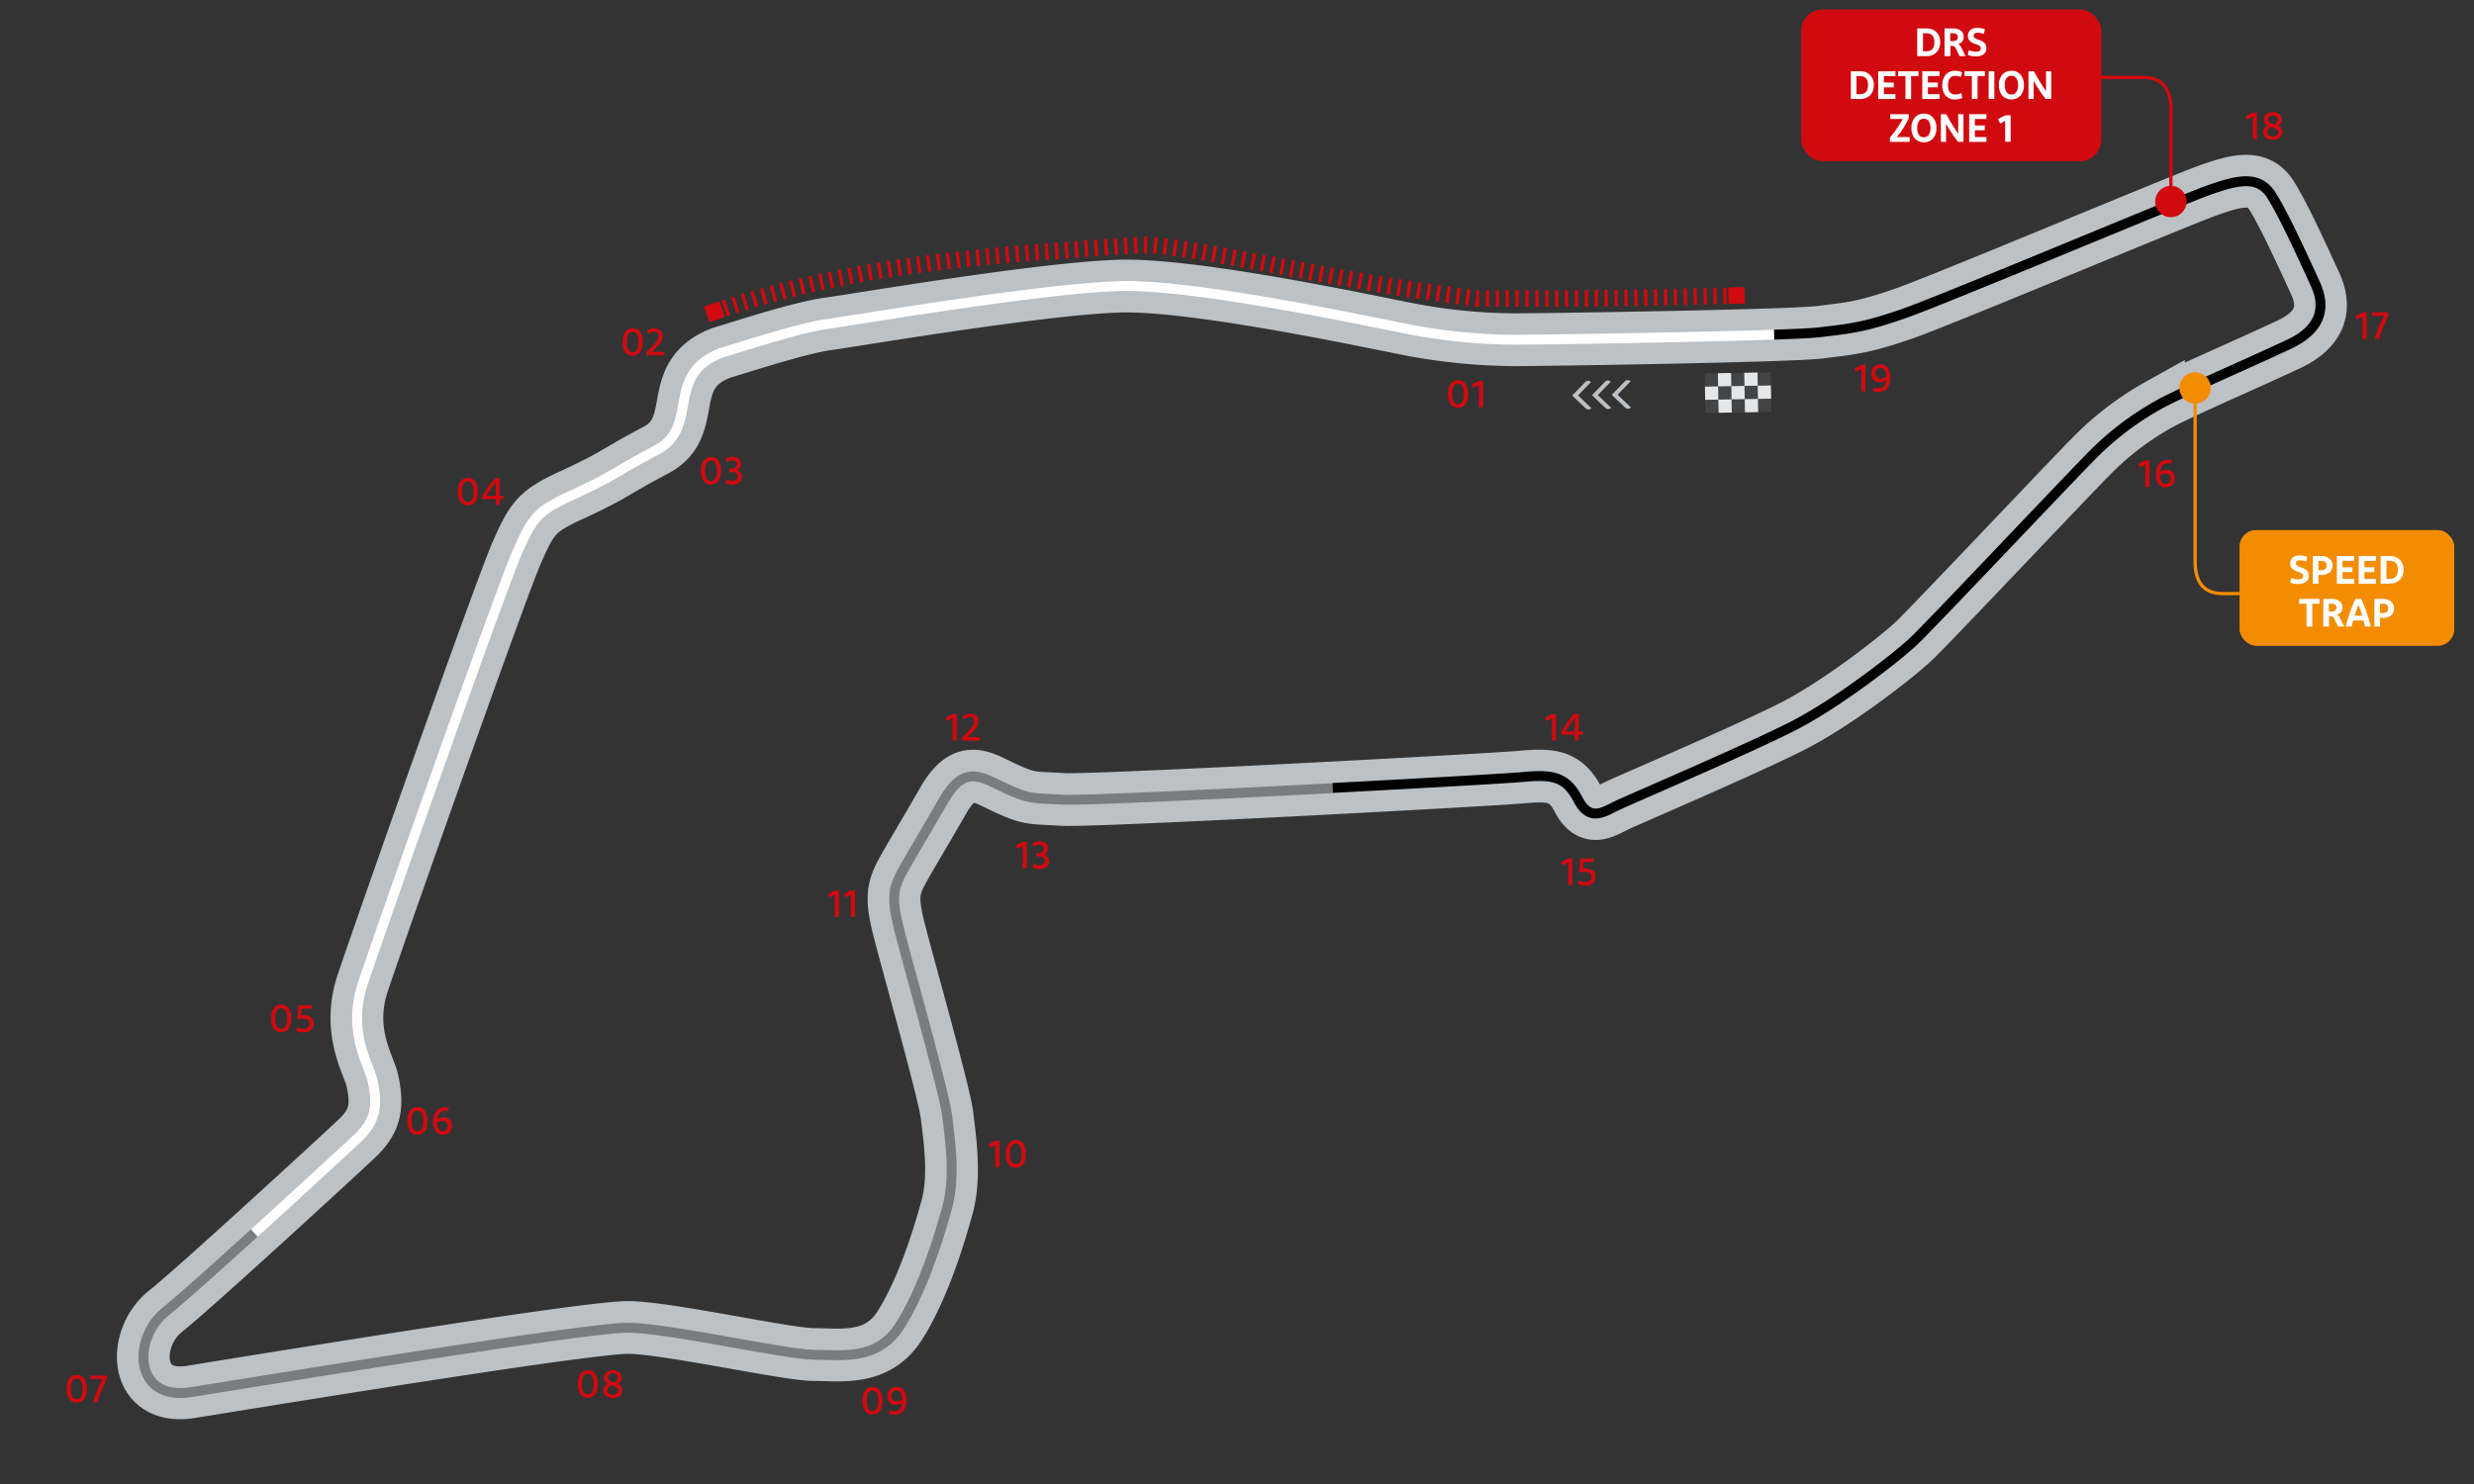 <svg xmlns="http://www.w3.org/2000/svg" xmlns:xlink="http://www.w3.org/1999/xlink" viewBox="0 0 750 450"><rect x="0" y="0" width="750" height="450" fill="#333333" stroke="none"/><defs><style>.st4{fill:#ffffff;}.cls-1,.cls-10,.cls-11,.cls-12,.cls-13,.cls-15,.cls-16,.cls-9{fill:none;}.cls-2{fill:#d10a10;}.cls-14,.cls-3{fill:#d10a10;}.cls-13,.cls-16,.cls-3{stroke:#d10a10;}.cls-10,.cls-11,.cls-12,.cls-13,.cls-15,.cls-16,.cls-3,.cls-9{stroke-miterlimit:10;}.cls-4{fill:#f48c00;}.cls-5{fill:#fff;}.cls-6{fill:#bcc1c5;}.cls-7{fill:#424445;}.cls-8{fill:#e4e6e7;}.cls-9{stroke:#bcc1c5;stroke-width:16px;}.cls-10{stroke:#7a7d80;}.cls-10,.cls-11,.cls-12{stroke-width:3px;}.cls-11{stroke:#000;}.cls-12{stroke:#fff;}.cls-13{stroke-width:5px;stroke-dasharray:1 2;}.cls-15{stroke:#f48c00;}</style><symbol id="_01" data-name="01" viewBox="0 0 20 20"><circle class="cls-1" cx="10" cy="10" r="10"/><path class="cls-2" d="M7.58,14.58a2.54,2.54,0,0,1-2.31-1.15,5.52,5.52,0,0,1-.74-3A7.39,7.39,0,0,1,4.7,8.8a4.55,4.55,0,0,1,.52-1.32,2.52,2.52,0,0,1,1-.91,2.88,2.88,0,0,1,1.41-.33A2.56,2.56,0,0,1,9.89,7.39a5.66,5.66,0,0,1,.73,3,8.11,8.11,0,0,1-.16,1.63A4.47,4.47,0,0,1,10,13.36a2.57,2.57,0,0,1-.95.9A3,3,0,0,1,7.58,14.58Zm0-1.07c1.17,0,1.75-1,1.75-3.09S8.75,7.31,7.58,7.31s-1.77,1-1.77,3.11S6.4,13.51,7.58,13.51Z"/><path class="cls-2" d="M12.29,8.52l-.52-.95a12.73,12.73,0,0,1,2.28-1.18h1.1v8.05H13.92V7.66A16.52,16.52,0,0,0,12.29,8.52Z"/></symbol><symbol id="_02" data-name="02" viewBox="0 0 20 20"><circle class="cls-1" cx="10" cy="10" r="10"/><path class="cls-2" d="M6.87,14.58a2.56,2.56,0,0,1-2.31-1.15,5.52,5.52,0,0,1-.73-3A7.41,7.41,0,0,1,4,8.8a4.85,4.85,0,0,1,.52-1.32,2.52,2.52,0,0,1,1-.91,2.88,2.88,0,0,1,1.41-.33A2.56,2.56,0,0,1,9.18,7.39a5.57,5.57,0,0,1,.73,3,7.45,7.45,0,0,1-.16,1.63,4.47,4.47,0,0,1-.51,1.31,2.49,2.49,0,0,1-1,.9A3,3,0,0,1,6.87,14.58Zm0-1.07c1.17,0,1.76-1,1.76-3.09S8,7.31,6.87,7.31s-1.77,1-1.77,3.11S5.69,13.51,6.87,13.51Z"/><path class="cls-2" d="M11.09,14.44v-1L12.49,12a16.26,16.26,0,0,0,1.72-1.89,2.6,2.6,0,0,0,.51-1.53,1.25,1.25,0,0,0-.36-1,1.41,1.41,0,0,0-1-.34A2.73,2.73,0,0,0,11.65,8l-.54-.88a3.69,3.69,0,0,1,2.36-.83,2.6,2.6,0,0,1,1.85.62A2.2,2.2,0,0,1,16,8.52a3.56,3.56,0,0,1-.71,2.09,14.41,14.41,0,0,1-2,2.18l-.64.59h3.75v1.06Z"/></symbol><symbol id="_03" data-name="03" viewBox="0 0 20 20"><circle class="cls-1" cx="10" cy="10" r="10"/><path class="cls-2" d="M6.87,14.58a2.56,2.56,0,0,1-2.31-1.15,5.52,5.52,0,0,1-.73-3A7.41,7.41,0,0,1,4,8.8a4.85,4.85,0,0,1,.52-1.32,2.52,2.52,0,0,1,1-.91,2.88,2.88,0,0,1,1.41-.33A2.56,2.56,0,0,1,9.18,7.39a5.57,5.57,0,0,1,.73,3,7.45,7.45,0,0,1-.16,1.63,4.47,4.47,0,0,1-.51,1.31,2.49,2.49,0,0,1-1,.9A3,3,0,0,1,6.87,14.58Zm0-1.07c1.17,0,1.76-1,1.76-3.09S8,7.31,6.87,7.31s-1.77,1-1.77,3.11S5.69,13.51,6.87,13.51Z"/><path class="cls-2" d="M11.15,14.09l.34-1a3.69,3.69,0,0,0,1.76.4,1.92,1.92,0,0,0,1.23-.36,1.33,1.33,0,0,0,.43-1.08c0-.83-.6-1.24-1.8-1.24h-.7V9.78H13a1.84,1.84,0,0,0,1.23-.35,1.17,1.17,0,0,0,.42-1,1,1,0,0,0-.4-.87,1.72,1.72,0,0,0-1-.29,2.47,2.47,0,0,0-1.5.49l-.53-.86a3.6,3.6,0,0,1,2.21-.7,2.77,2.77,0,0,1,1.82.55,1.81,1.81,0,0,1,.67,1.5,1.93,1.93,0,0,1-1.2,1.92,2,2,0,0,1,1.5,2A2.14,2.14,0,0,1,15.41,14a3.17,3.17,0,0,1-2.07.62A4.54,4.54,0,0,1,11.15,14.09Z"/></symbol><symbol id="_04" data-name="04" viewBox="0 0 20 20"><circle class="cls-1" cx="10" cy="10" r="10"/><path class="cls-2" d="M6.27,14.58A2.56,2.56,0,0,1,4,13.43a5.52,5.52,0,0,1-.73-3A7.41,7.41,0,0,1,3.39,8.8a4.85,4.85,0,0,1,.52-1.32,2.52,2.52,0,0,1,1-.91,2.88,2.88,0,0,1,1.41-.33A2.56,2.56,0,0,1,8.58,7.39a5.57,5.57,0,0,1,.73,3,7.45,7.45,0,0,1-.16,1.63,4.47,4.47,0,0,1-.51,1.31,2.49,2.49,0,0,1-1,.9A3,3,0,0,1,6.27,14.58Zm0-1.07c1.17,0,1.76-1,1.76-3.09S7.44,7.31,6.27,7.31s-1.77,1-1.77,3.11S5.09,13.51,6.27,13.51Z"/><path class="cls-2" d="M15.89,11.65h1.18v1H15.89v1.77H14.71V12.67H10.63v-.92a24.79,24.79,0,0,1,4-5.45h1.3Zm-1.1-4.14a34.34,34.34,0,0,0-2.91,4.14h2.83V9.54C14.71,8.89,14.74,8.22,14.79,7.51Z"/></symbol><symbol id="_05" data-name="05" viewBox="0 0 20 20"><circle class="cls-1" cx="10" cy="10" r="10"/><path class="cls-2" d="M6.7,14.58a2.54,2.54,0,0,1-2.31-1.15,5.52,5.52,0,0,1-.74-3A7.39,7.39,0,0,1,3.82,8.8a4.28,4.28,0,0,1,.52-1.32,2.49,2.49,0,0,1,.94-.91A2.92,2.92,0,0,1,6.7,6.24,2.53,2.53,0,0,1,9,7.39a5.57,5.57,0,0,1,.74,3,7.42,7.42,0,0,1-.17,1.63,4,4,0,0,1-.51,1.31,2.47,2.47,0,0,1-.94.9A3,3,0,0,1,6.7,14.58Zm0-1.07c1.17,0,1.75-1,1.75-3.09S7.87,7.31,6.7,7.31s-1.78,1-1.78,3.11S5.52,13.51,6.7,13.51Z"/><path class="cls-2" d="M15.89,7.44h-3l-.2,2a8.51,8.51,0,0,1,.92,0,3.16,3.16,0,0,1,2.14.65,2.32,2.32,0,0,1,.75,1.84,2.49,2.49,0,0,1-.82,2,3.25,3.25,0,0,1-2.23.72,4.82,4.82,0,0,1-2.3-.53l.37-1a4.41,4.41,0,0,0,1.92.44,1.91,1.91,0,0,0,1.34-.42,1.49,1.49,0,0,0,.46-1.17c0-1-.68-1.48-2-1.48a10.22,10.22,0,0,0-1.68.19l.39-4.24h4Z"/></symbol><symbol id="_06" data-name="06" viewBox="0 0 20 20"><circle class="cls-1" cx="10" cy="10" r="10"/><path class="cls-2" d="M6.4,14.58a2.54,2.54,0,0,1-2.31-1.15,5.52,5.52,0,0,1-.74-3A7.39,7.39,0,0,1,3.52,8.8,4.28,4.28,0,0,1,4,7.48,2.49,2.49,0,0,1,5,6.57,2.92,2.92,0,0,1,6.4,6.24,2.53,2.53,0,0,1,8.7,7.39a5.57,5.57,0,0,1,.74,3,7.42,7.42,0,0,1-.17,1.63,4,4,0,0,1-.51,1.31,2.47,2.47,0,0,1-.94.9A3,3,0,0,1,6.4,14.58Zm0-1.07c1.17,0,1.75-1,1.75-3.09S7.57,7.31,6.4,7.31s-1.78,1-1.78,3.11S5.22,13.51,6.4,13.51Z"/><path class="cls-2" d="M16,6.42l-.24,1a5.12,5.12,0,0,0-1-.13q-2.05,0-2.34,2.61a3.55,3.55,0,0,1,2-.58,2.29,2.29,0,0,1,2.47,2.44,2.83,2.83,0,0,1-.73,2.05,2.62,2.62,0,0,1-2,.76,2.59,2.59,0,0,1-2.22-1.07,4.35,4.35,0,0,1-.79-2.68,7.34,7.34,0,0,1,.19-1.73,5.36,5.36,0,0,1,.61-1.45,3,3,0,0,1,1.1-1,3.36,3.36,0,0,1,1.61-.38A4.47,4.47,0,0,1,16,6.42Zm-1.88,7.09a1.31,1.31,0,0,0,1.09-.46,1.9,1.9,0,0,0,.36-1.2c0-1-.52-1.46-1.57-1.46a3.59,3.59,0,0,0-1.67.5,3.67,3.67,0,0,0,.46,1.89A1.47,1.47,0,0,0,14.08,13.51Z"/></symbol><symbol id="_07" data-name="07" viewBox="0 0 20 20"><circle class="cls-1" cx="10" cy="10" r="10"/><path class="cls-2" d="M7.11,14.58A2.56,2.56,0,0,1,4.8,13.43a5.52,5.52,0,0,1-.73-3A7.41,7.41,0,0,1,4.23,8.8a4.85,4.85,0,0,1,.52-1.32,2.52,2.52,0,0,1,1-.91,2.88,2.88,0,0,1,1.41-.33A2.56,2.56,0,0,1,9.42,7.39a5.57,5.57,0,0,1,.73,3A7.45,7.45,0,0,1,10,12.05a4.47,4.47,0,0,1-.51,1.31,2.49,2.49,0,0,1-1,.9A3,3,0,0,1,7.11,14.58Zm0-1.07c1.17,0,1.76-1,1.76-3.09S8.28,7.31,7.11,7.31s-1.77,1-1.77,3.11S5.93,13.51,7.11,13.51Z"/><path class="cls-2" d="M13.44,14.44H12.13a35.68,35.68,0,0,1,2.81-7H11.27V6.39h5v.94q-1,2.1-1.65,3.66A29.69,29.69,0,0,0,13.44,14.44Z"/></symbol><symbol id="_08" data-name="08" viewBox="0 0 20 20"><circle class="cls-1" cx="10" cy="10" r="10"/><path class="cls-2" d="M6.3,14.58A2.54,2.54,0,0,1,4,13.43a5.52,5.52,0,0,1-.74-3A7.39,7.39,0,0,1,3.42,8.8a4.54,4.54,0,0,1,.51-1.32,2.59,2.59,0,0,1,.95-.91A2.89,2.89,0,0,1,6.3,6.24,2.54,2.54,0,0,1,8.6,7.39a5.57,5.57,0,0,1,.73,3,7.45,7.45,0,0,1-.16,1.63,4.47,4.47,0,0,1-.51,1.31,2.49,2.49,0,0,1-1,.9A3,3,0,0,1,6.3,14.58Zm0-1.07c1.17,0,1.75-1,1.75-3.09S7.47,7.31,6.3,7.31s-1.78,1-1.78,3.11S5.11,13.51,6.3,13.51Z"/><path class="cls-2" d="M16.75,12.24A2.07,2.07,0,0,1,16,14a3.33,3.33,0,0,1-2.13.63A3.43,3.43,0,0,1,11.77,14,2,2,0,0,1,11,12.34a2.09,2.09,0,0,1,1.36-2A2,2,0,0,1,11.18,8.5a2,2,0,0,1,.75-1.64,2.91,2.91,0,0,1,1.9-.62,2.92,2.92,0,0,1,2,.62,2,2,0,0,1,.71,1.58,2.14,2.14,0,0,1-1.13,1.91A2,2,0,0,1,16.75,12.24ZM13.87,13.6a1.92,1.92,0,0,0,1.18-.34,1.07,1.07,0,0,0,.46-.93,1,1,0,0,0-.45-.89,6.36,6.36,0,0,0-1.55-.59l-.11,0-.13,0a1.64,1.64,0,0,0-1.07,1.47,1.13,1.13,0,0,0,.49,1A1.92,1.92,0,0,0,13.87,13.6ZM14,9.87l.13,0,.15,0,.12,0a1.69,1.69,0,0,0,.9-1.47,1.19,1.19,0,0,0-.4-.92,1.51,1.51,0,0,0-1.06-.35,1.55,1.55,0,0,0-1,.33,1.07,1.07,0,0,0-.4.88C12.42,9.12,12.94,9.59,14,9.87Z"/></symbol><symbol id="_09" data-name="09" viewBox="0 0 20 20"><circle class="cls-1" cx="10" cy="10" r="10"/><path class="cls-2" d="M6.44,14.58a2.54,2.54,0,0,1-2.31-1.15,5.52,5.52,0,0,1-.74-3A7.39,7.39,0,0,1,3.56,8.8a4.55,4.55,0,0,1,.52-1.32,2.52,2.52,0,0,1,1-.91,2.88,2.88,0,0,1,1.41-.33A2.56,2.56,0,0,1,8.75,7.39a5.66,5.66,0,0,1,.73,3,8.11,8.11,0,0,1-.16,1.63,4.47,4.47,0,0,1-.51,1.31,2.57,2.57,0,0,1-1,.9A3,3,0,0,1,6.44,14.58Zm0-1.07c1.17,0,1.75-1,1.75-3.09S7.61,7.31,6.44,7.31s-1.77,1-1.77,3.11S5.26,13.51,6.44,13.51Z"/><path class="cls-2" d="M11.43,14.34l.18-1a4.88,4.88,0,0,0,1.37.2,2.3,2.3,0,0,0,1.74-.6,3,3,0,0,0,.7-1.84,3.43,3.43,0,0,1-1.92.54,2.41,2.41,0,0,1-1.89-.72A2.65,2.65,0,0,1,11,9a2.63,2.63,0,0,1,2.76-2.77A2.53,2.53,0,0,1,16,7.34a5.06,5.06,0,0,1,.73,2.86,5.32,5.32,0,0,1-.85,3.24,3.26,3.26,0,0,1-2.79,1.14A5.48,5.48,0,0,1,11.43,14.34Zm2.31-3.81a3.13,3.13,0,0,0,1.71-.47c0-1.83-.6-2.75-1.72-2.75a1.41,1.41,0,0,0-1.12.47A1.8,1.8,0,0,0,12.2,9a1.61,1.61,0,0,0,.38,1.11A1.48,1.48,0,0,0,13.74,10.53Z"/></symbol><symbol id="_10" data-name="10" viewBox="0 0 20 20"><circle class="cls-1" cx="10" cy="10" r="10"/><path class="cls-2" d="M4.58,8.52l-.51-.95A12.73,12.73,0,0,1,6.35,6.39h1.1v8.05H6.21V7.66C5.63,7.93,5.09,8.22,4.58,8.52Z"/><path class="cls-2" d="M12.43,14.58a2.54,2.54,0,0,1-2.31-1.15,5.52,5.52,0,0,1-.74-3A7.39,7.39,0,0,1,9.55,8.8a4.28,4.28,0,0,1,.52-1.32A2.49,2.49,0,0,1,11,6.57a2.92,2.92,0,0,1,1.42-.33,2.53,2.53,0,0,1,2.3,1.15,5.57,5.57,0,0,1,.74,3,7.42,7.42,0,0,1-.17,1.63,4,4,0,0,1-.51,1.31,2.47,2.47,0,0,1-.94.9A3,3,0,0,1,12.43,14.58Zm0-1.07c1.17,0,1.75-1,1.75-3.09s-.58-3.11-1.75-3.11-1.78,1-1.78,3.11S11.25,13.51,12.43,13.51Z"/></symbol><symbol id="_11" data-name="11" viewBox="0 0 20 20"><circle class="cls-1" cx="10" cy="10" r="10"/><path class="cls-2" d="M6,8.52l-.52-.95A12.73,12.73,0,0,1,7.77,6.39H8.88v8.05H7.64V7.66A17.73,17.73,0,0,0,6,8.52Z"/><path class="cls-2" d="M10.86,8.52l-.52-.95a12.73,12.73,0,0,1,2.28-1.18h1.11v8.05H12.49V7.66A17.73,17.73,0,0,0,10.86,8.52Z"/></symbol><symbol id="_12" data-name="12" viewBox="0 0 20 20"><circle class="cls-1" cx="10" cy="10" r="10"/><path class="cls-2" d="M5.21,8.52,4.7,7.57A12.73,12.73,0,0,1,7,6.39h1.1v8.05H6.84V7.66C6.26,7.93,5.72,8.22,5.21,8.52Z"/><path class="cls-2" d="M9.75,14.44v-1L11.15,12a16.26,16.26,0,0,0,1.72-1.89,2.6,2.6,0,0,0,.51-1.53,1.25,1.25,0,0,0-.36-1,1.41,1.41,0,0,0-1-.34A2.73,2.73,0,0,0,10.31,8l-.54-.88a3.7,3.7,0,0,1,2.37-.83A2.59,2.59,0,0,1,14,6.86a2.2,2.2,0,0,1,.65,1.66,3.49,3.49,0,0,1-.71,2.09,14.41,14.41,0,0,1-2,2.18l-.63.59H15v1.06Z"/></symbol><symbol id="_13" data-name="13" viewBox="0 0 20 20"><circle class="cls-1" cx="10" cy="10" r="10"/><path class="cls-2" d="M5.24,8.52l-.51-.95A12.73,12.73,0,0,1,7,6.39h1.1v8.05H6.87V7.66C6.29,7.93,5.75,8.22,5.24,8.52Z"/><path class="cls-2" d="M9.78,14.09l.35-1a3.62,3.62,0,0,0,1.75.4,1.88,1.88,0,0,0,1.23-.36,1.34,1.34,0,0,0,.44-1.08c0-.83-.6-1.24-1.8-1.24H11V9.78h.57a1.84,1.84,0,0,0,1.23-.35,1.17,1.17,0,0,0,.42-1,1,1,0,0,0-.4-.87,1.72,1.72,0,0,0-1-.29,2.51,2.51,0,0,0-1.5.49L9.8,6.94A3.6,3.6,0,0,1,12,6.24a2.75,2.75,0,0,1,1.82.55,1.82,1.82,0,0,1,.68,1.5,1.93,1.93,0,0,1-1.2,1.92,2,2,0,0,1,1.5,2A2.14,2.14,0,0,1,14,14a3.16,3.16,0,0,1-2.07.62A4.57,4.57,0,0,1,9.78,14.09Z"/></symbol><symbol id="_14" data-name="14" viewBox="0 0 20 20"><circle class="cls-1" cx="10" cy="10" r="10"/><path class="cls-2" d="M4.7,8.52l-.51-.95A12.73,12.73,0,0,1,6.47,6.39h1.1v8.05H6.33V7.66C5.75,7.93,5.21,8.22,4.7,8.52Z"/><path class="cls-2" d="M14.46,11.65h1.19v1H14.46v1.77H13.28V12.67H9.2v-.92a24.79,24.79,0,0,1,4-5.45h1.3ZM13.37,7.51a33.38,33.38,0,0,0-2.92,4.14h2.83V9.54C13.28,8.89,13.31,8.22,13.37,7.51Z"/></symbol><symbol id="_15" data-name="15" viewBox="0 0 20 20"><circle class="cls-1" cx="10" cy="10" r="10"/><path class="cls-2" d="M5.13,8.52l-.52-.95A12.73,12.73,0,0,1,6.89,6.39H8v8.05H6.76V7.66A17.73,17.73,0,0,0,5.13,8.52Z"/><path class="cls-2" d="M14.46,7.44h-3l-.19,2a8.22,8.22,0,0,1,.91,0,3.21,3.21,0,0,1,2.15.65A2.34,2.34,0,0,1,15,11.89a2.49,2.49,0,0,1-.82,2,3.23,3.23,0,0,1-2.23.72,4.84,4.84,0,0,1-2.3-.53l.37-1a4.41,4.41,0,0,0,1.92.44,1.91,1.91,0,0,0,1.34-.42,1.49,1.49,0,0,0,.46-1.17c0-1-.68-1.48-2-1.48a10.22,10.22,0,0,0-1.68.19l.4-4.24h4Z"/></symbol><symbol id="_16" data-name="16" viewBox="0 0 20 20"><circle class="cls-1" cx="10" cy="10" r="10"/><path class="cls-2" d="M4.83,8.52l-.52-.95A12.73,12.73,0,0,1,6.59,6.39H7.7v8.05H6.46V7.66A17.73,17.73,0,0,0,4.83,8.52Z"/><path class="cls-2" d="M14.54,6.42l-.24,1a5.29,5.29,0,0,0-1.05-.13q-2.05,0-2.34,2.61a3.55,3.55,0,0,1,2-.58,2.29,2.29,0,0,1,2.47,2.44,2.83,2.83,0,0,1-.73,2.05,2.62,2.62,0,0,1-2,.76,2.59,2.59,0,0,1-2.22-1.07,4.35,4.35,0,0,1-.79-2.68,6.84,6.84,0,0,1,.2-1.73,5,5,0,0,1,.6-1.45,2.9,2.9,0,0,1,1.11-1,3.32,3.32,0,0,1,1.6-.38A4.54,4.54,0,0,1,14.54,6.42Zm-1.89,7.09a1.31,1.31,0,0,0,1.09-.46,1.9,1.9,0,0,0,.36-1.2c0-1-.52-1.46-1.57-1.46a3.59,3.59,0,0,0-1.67.5,3.67,3.67,0,0,0,.47,1.89A1.45,1.45,0,0,0,12.65,13.51Z"/></symbol><symbol id="_17" data-name="17" viewBox="0 0 20 20"><circle class="cls-1" cx="10" cy="10" r="10"/><path class="cls-2" d="M5.45,8.52l-.51-.95A12.73,12.73,0,0,1,7.22,6.39h1.1v8.05H7.08V7.66C6.5,7.93,6,8.22,5.45,8.52Z"/><path class="cls-2" d="M12.1,14.44H10.79a35.68,35.68,0,0,1,2.81-7H9.93V6.39h5v.94q-1,2.1-1.65,3.66A29.66,29.66,0,0,0,12.1,14.44Z"/></symbol><symbol id="_18" data-name="18" viewBox="0 0 20 20"><circle class="cls-1" cx="10" cy="10" r="10"/><path class="cls-2" d="M4.73,8.52l-.52-.95A12.73,12.73,0,0,1,6.49,6.39h1.1v8.05H6.36V7.66A16.52,16.52,0,0,0,4.73,8.52Z"/><path class="cls-2" d="M15.32,12.24a2,2,0,0,1-.8,1.71,3.33,3.33,0,0,1-2.13.63A3.45,3.45,0,0,1,10.34,14a1.94,1.94,0,0,1-.81-1.65,2.08,2.08,0,0,1,1.35-2A2,2,0,0,1,9.75,8.5a2,2,0,0,1,.75-1.64,2.92,2.92,0,0,1,1.91-.62,3,3,0,0,1,2,.62,2,2,0,0,1,.7,1.58A2.15,2.15,0,0,1,14,10.35,2,2,0,0,1,15.32,12.24ZM12.44,13.6a1.9,1.9,0,0,0,1.18-.34,1.08,1.08,0,0,0,.47-.93,1,1,0,0,0-.46-.89,6.2,6.2,0,0,0-1.55-.59l-.11,0-.13,0a1.64,1.64,0,0,0-1.07,1.47,1.15,1.15,0,0,0,.49,1A1.92,1.92,0,0,0,12.44,13.6Zm.12-3.73.13,0,.15,0L13,10a1.69,1.69,0,0,0,.9-1.47,1.16,1.16,0,0,0-.4-.92,1.48,1.48,0,0,0-1.05-.35,1.56,1.56,0,0,0-1,.33,1.07,1.07,0,0,0-.4.88C11,9.12,11.51,9.59,12.56,9.87Z"/></symbol><symbol id="_19" data-name="19" viewBox="0 0 20 20"><circle class="cls-1" cx="10" cy="10" r="10"/><path class="cls-2" d="M4.87,8.52l-.52-.95A12.73,12.73,0,0,1,6.63,6.39H7.74v8.05H6.5V7.66A17.73,17.73,0,0,0,4.87,8.52Z"/><path class="cls-2" d="M10,14.34l.18-1a4.82,4.82,0,0,0,1.36.2,2.3,2.3,0,0,0,1.74-.6,3,3,0,0,0,.7-1.84,3.38,3.38,0,0,1-1.92.54,2.43,2.43,0,0,1-1.89-.72A2.64,2.64,0,0,1,9.53,9a2.68,2.68,0,0,1,.76-2,2.72,2.72,0,0,1,2-.76,2.52,2.52,0,0,1,2.24,1.1,5.06,5.06,0,0,1,.73,2.86,5.32,5.32,0,0,1-.85,3.24,3.25,3.25,0,0,1-2.78,1.14A5.38,5.38,0,0,1,10,14.34Zm2.3-3.81A3.19,3.19,0,0,0,14,10.06c0-1.83-.61-2.75-1.73-2.75a1.42,1.42,0,0,0-1.12.47A1.8,1.8,0,0,0,10.77,9a1.61,1.61,0,0,0,.38,1.11A1.48,1.48,0,0,0,12.31,10.53Z"/></symbol><symbol id="Speed_Trap" data-name="Speed Trap" viewBox="0 0 65 35"><rect class="cls-4" width="65" height="35" rx="5"/><path class="cls-5" d="M15.3,15.9l.31-1.46a6.08,6.08,0,0,0,2.21.46c.93,0,1.39-.32,1.39-1a.88.88,0,0,0-.35-.77,5.29,5.29,0,0,0-1.28-.55,4.39,4.39,0,0,1-1.69-.95,2.08,2.08,0,0,1-.57-1.56,2.17,2.17,0,0,1,.76-1.78,3.22,3.22,0,0,1,2.13-.63,5.49,5.49,0,0,1,2.26.43l-.34,1.43a4.88,4.88,0,0,0-1.81-.37q-1.26,0-1.26.87a.83.83,0,0,0,.29.69,4,4,0,0,0,1.07.5c.41.15.74.28,1,.4a3.88,3.88,0,0,1,.77.5,1.85,1.85,0,0,1,.56.74,2.73,2.73,0,0,1,.18,1,2.17,2.17,0,0,1-.84,1.82,3.56,3.56,0,0,1-2.21.64A6.27,6.27,0,0,1,15.3,15.9Z"/><path class="cls-5" d="M22.15,16.24V7.84h2.56a3.76,3.76,0,0,1,2.47.75,2.59,2.59,0,0,1,.91,2.13,2.62,2.62,0,0,1-.9,2.13,3.82,3.82,0,0,1-2.48.74h-.84v2.65Zm3.76-4.43a1.27,1.27,0,0,0,.42-1.09,1.3,1.3,0,0,0-.42-1.09,2.06,2.06,0,0,0-1.24-.32h-.8v2.83h.8A2,2,0,0,0,25.91,11.81Z"/><path class="cls-5" d="M34.68,14.78v1.46H29.45V7.84h5.23V9.31H31.16v1.94h3v1.47h-3v2.06Z"/><path class="cls-5" d="M41.31,14.78v1.46H36.08V7.84h5.23V9.31H37.8v1.94h3v1.47h-3v2.06Z"/><path class="cls-5" d="M42.72,16.24V7.84h2.81a4.14,4.14,0,0,1,3,1.13,4.1,4.1,0,0,1,1.13,3,4.18,4.18,0,0,1-1.14,3.09,4.09,4.09,0,0,1-3,1.13ZM47.93,12c0-1.81-.82-2.71-2.45-2.71h-1v5.47h1C47.11,14.78,47.93,13.86,47.93,12Z"/><path class="cls-5" d="M20.25,28.24V21.31H18V19.84H24.2v1.47H22v6.93Z"/><path class="cls-5" d="M31.67,28.24H29.82l-1.14-2.37a1.36,1.36,0,0,0-.45-.57,1.11,1.11,0,0,0-.65-.18h-.52v3.12H25.34v-8.4h2.47a4,4,0,0,1,2.43.65,2.15,2.15,0,0,1,.88,1.85,2.08,2.08,0,0,1-1.67,2.24,2.34,2.34,0,0,1,1,1.12Zm-4-6.93h-.66v2.37h.66c1.09,0,1.64-.4,1.64-1.2a1,1,0,0,0-.41-.91A2.35,2.35,0,0,0,27.72,21.31Z"/><path class="cls-5" d="M38,28.24c-.06-.2-.14-.5-.25-.91s-.2-.73-.26-.93H34.41c-.17.56-.34,1.17-.51,1.84H32.14a52.72,52.72,0,0,1,2.92-8.4h1.78a51.66,51.66,0,0,1,2.93,8.4Zm-2-6.57a26.46,26.46,0,0,0-1.13,3.26h2.24A29.52,29.52,0,0,0,36,21.67Z"/><path class="cls-5" d="M40.82,28.24v-8.4h2.55a3.77,3.77,0,0,1,2.48.75,2.62,2.62,0,0,1,.91,2.13,2.62,2.62,0,0,1-.9,2.13,3.83,3.83,0,0,1-2.49.74h-.84v2.65Zm3.75-4.43A1.27,1.27,0,0,0,45,22.72a1.3,1.3,0,0,0-.42-1.09,2,2,0,0,0-1.23-.32h-.81v2.83h.81A2,2,0,0,0,44.57,23.81Z"/><rect class="cls-4" width="65" height="35" rx="5"/><path class="cls-5" d="M15.3,15.9l.31-1.46a6.08,6.08,0,0,0,2.21.46c.93,0,1.39-.32,1.39-1a.88.88,0,0,0-.35-.77,5.29,5.29,0,0,0-1.28-.55,4.39,4.39,0,0,1-1.69-.95,2.08,2.08,0,0,1-.57-1.56,2.17,2.17,0,0,1,.76-1.78,3.22,3.22,0,0,1,2.13-.63,5.49,5.49,0,0,1,2.26.43l-.34,1.43a4.88,4.88,0,0,0-1.81-.37q-1.26,0-1.26.87a.83.83,0,0,0,.29.69,4,4,0,0,0,1.07.5c.41.15.74.28,1,.4a3.88,3.88,0,0,1,.77.5,1.85,1.85,0,0,1,.56.74,2.73,2.73,0,0,1,.18,1,2.17,2.17,0,0,1-.84,1.82,3.56,3.56,0,0,1-2.21.64A6.27,6.27,0,0,1,15.3,15.9Z"/><path class="cls-5" d="M22.15,16.24V7.84h2.56a3.76,3.76,0,0,1,2.47.75,2.59,2.59,0,0,1,.91,2.13,2.62,2.62,0,0,1-.9,2.13,3.82,3.82,0,0,1-2.48.74h-.84v2.65Zm3.76-4.43a1.27,1.27,0,0,0,.42-1.09,1.3,1.3,0,0,0-.42-1.09,2.06,2.06,0,0,0-1.24-.32h-.8v2.83h.8A2,2,0,0,0,25.91,11.81Z"/><path class="cls-5" d="M34.68,14.78v1.46H29.45V7.84h5.23V9.31H31.16v1.94h3v1.47h-3v2.06Z"/><path class="cls-5" d="M41.31,14.78v1.46H36.08V7.84h5.23V9.31H37.8v1.94h3v1.47h-3v2.06Z"/><path class="cls-5" d="M42.72,16.24V7.84h2.81a4.14,4.14,0,0,1,3,1.13,4.1,4.1,0,0,1,1.13,3,4.18,4.18,0,0,1-1.14,3.09,4.09,4.09,0,0,1-3,1.13ZM47.93,12c0-1.81-.82-2.71-2.45-2.71h-1v5.47h1C47.11,14.78,47.93,13.86,47.93,12Z"/><path class="cls-5" d="M20.25,29.24V22.31H18V20.84H24.2v1.47H22v6.93Z"/><path class="cls-5" d="M31.67,29.24H29.82l-1.14-2.37a1.36,1.36,0,0,0-.45-.57,1.11,1.11,0,0,0-.65-.18h-.52v3.12H25.34v-8.4h2.47a4,4,0,0,1,2.43.65,2.15,2.15,0,0,1,.88,1.85,2.08,2.08,0,0,1-1.67,2.24,2.34,2.34,0,0,1,1,1.12Zm-4-6.93h-.66v2.37h.66c1.09,0,1.64-.4,1.64-1.2a1,1,0,0,0-.41-.91A2.35,2.35,0,0,0,27.72,22.31Z"/><path class="cls-5" d="M38,29.24c-.06-.2-.14-.5-.25-.91s-.2-.73-.26-.93H34.41c-.17.56-.34,1.17-.51,1.84H32.14a52.72,52.72,0,0,1,2.92-8.4h1.78a51.66,51.66,0,0,1,2.93,8.4Zm-2-6.57a26.46,26.46,0,0,0-1.13,3.26h2.24A29.52,29.52,0,0,0,36,22.67Z"/><path class="cls-5" d="M40.82,29.24v-8.4h2.55a3.77,3.77,0,0,1,2.48.75,2.62,2.62,0,0,1,.91,2.13,2.62,2.62,0,0,1-.9,2.13,3.83,3.83,0,0,1-2.49.74h-.84v2.65Zm3.75-4.43A1.27,1.27,0,0,0,45,23.72a1.3,1.3,0,0,0-.42-1.09,2,2,0,0,0-1.23-.32h-.81v2.83h.81A2,2,0,0,0,44.57,24.81Z"/></symbol><symbol id="DRS_Detection_Zone_1" data-name="DRS Detection Zone 1" viewBox="0 0 91 46"><rect class="cls-3" x="0.5" y="0.5" width="90" height="45" rx="6"/><path class="st4" d="M35.17,14.14V5.74H38a4.13,4.13,0,0,1,3,1.12,4.09,4.09,0,0,1,1.13,3.05A4.14,4.14,0,0,1,41,13a4.1,4.1,0,0,1-3,1.14Zm5.21-4.23c0-1.8-.82-2.71-2.45-2.71h-1v5.47h1C39.56,12.67,40.38,11.75,40.38,9.91Z"/><path class="st4" d="M49.8,14.14H48l-1.14-2.38a1.61,1.61,0,0,0-.46-.57,1.13,1.13,0,0,0-.64-.17h-.52v3.12H43.46V5.74h2.47a4,4,0,0,1,2.44.65,2.16,2.16,0,0,1,.88,1.84,2.09,2.09,0,0,1-1.67,2.25,2.2,2.2,0,0,1,1,1.11ZM45.85,7.2h-.66V9.58h.66c1.09,0,1.63-.4,1.63-1.2a1,1,0,0,0-.41-.91A2.23,2.23,0,0,0,45.85,7.2Z"/><path class="st4" d="M50.53,13.79l.31-1.45a6.27,6.27,0,0,0,2.21.45c.93,0,1.39-.32,1.39-1a.86.86,0,0,0-.35-.77,5.51,5.51,0,0,0-1.28-.55,4.46,4.46,0,0,1-1.69-.94A2.15,2.15,0,0,1,50.55,8a2.22,2.22,0,0,1,.76-1.79,3.25,3.25,0,0,1,2.14-.63A5.47,5.47,0,0,1,55.7,6l-.33,1.42a5.18,5.18,0,0,0-1.82-.37c-.84,0-1.26.29-1.26.88a.82.82,0,0,0,.29.68,4.46,4.46,0,0,0,1.07.51,9.24,9.24,0,0,1,1,.4,3.82,3.82,0,0,1,.77.49,1.85,1.85,0,0,1,.56.74,2.76,2.76,0,0,1,.18,1,2.17,2.17,0,0,1-.83,1.82,3.55,3.55,0,0,1-2.22.64A6.14,6.14,0,0,1,50.53,13.79Z"/><path class="st4" d="M15.06,27.14v-8.4h2.81A3.88,3.88,0,0,1,22,22.91,4.14,4.14,0,0,1,20.9,26a4.1,4.1,0,0,1-3,1.14Zm5.21-4.23c0-1.8-.82-2.71-2.45-2.71H16.77v5.47h1.05C19.45,25.67,20.27,24.75,20.27,22.91Z"/><path class="st4" d="M28.58,25.67v1.47H23.35v-8.4h5.23V20.2H25.07v1.95h3v1.46h-3v2.06Z"/><path class="st4" d="M31.62,27.14V20.2H29.39V18.74h6.18V20.2H33.33v6.94Z"/><path class="st4" d="M41.94,25.67v1.47H36.71v-8.4h5.23V20.2H38.42v1.95h3v1.46h-3v2.06Z"/><path class="st4" d="M46.7,27.28a3.66,3.66,0,0,1-2.91-1.16,4.5,4.5,0,0,1-1-3.12,4.75,4.75,0,0,1,1-3.21,3.73,3.73,0,0,1,3-1.2,5.09,5.09,0,0,1,2,.44l-.38,1.45a5.39,5.39,0,0,0-1.63-.37c-1.51,0-2.26,1-2.26,2.88s.75,2.78,2.24,2.78a3.91,3.91,0,0,0,1.77-.47l.33,1.48A4.6,4.6,0,0,1,46.7,27.28Z"/><path class="st4" d="M51.75,27.14V20.2H49.52V18.74H55.7V20.2H53.47v6.94Z"/><path class="st4" d="M56.84,27.14v-8.4h1.72v8.4Z"/><path class="st4" d="M66.52,19.79a4.66,4.66,0,0,1,1,3.15,4.69,4.69,0,0,1-1,3.15,3.85,3.85,0,0,1-5.57,0,4.69,4.69,0,0,1-1-3.15,4.7,4.7,0,0,1,1-3.15,3.48,3.48,0,0,1,2.8-1.2A3.43,3.43,0,0,1,66.52,19.79Zm-4.29,1.07a3.62,3.62,0,0,0-.52,2.08A3.56,3.56,0,0,0,62.23,25a1.7,1.7,0,0,0,1.51.76,1.68,1.68,0,0,0,1.5-.76,3.64,3.64,0,0,0,.52-2.07,3.7,3.7,0,0,0-.52-2.08,1.7,1.7,0,0,0-1.5-.75A1.72,1.72,0,0,0,62.23,20.86Z"/><path class="st4" d="M70.5,27.14H68.91v-8.4h1.66a53.09,53.09,0,0,0,3.66,6,10.26,10.26,0,0,1,0-1v-5h1.58v8.4H74.1c-.8-1.07-1.48-2-2-2.82s-1.09-1.71-1.63-2.7c0,.41,0,.89,0,1.43Z"/><path class="st4" d="M32.6,33A25.22,25.22,0,0,1,29,38.67h3.89v1.47h-6V38.83a30.82,30.82,0,0,0,3.9-5.63H27V31.74H32.6Z"/><path class="st4" d="M40,32.79a4.66,4.66,0,0,1,1,3.15,4.69,4.69,0,0,1-1,3.15,3.85,3.85,0,0,1-5.57,0,4.69,4.69,0,0,1-1-3.15,4.7,4.7,0,0,1,1-3.15,3.48,3.48,0,0,1,2.8-1.2A3.43,3.43,0,0,1,40,32.79Zm-4.29,1.07a3.62,3.62,0,0,0-.52,2.08A3.56,3.56,0,0,0,35.67,38a1.87,1.87,0,0,0,3,0,3.64,3.64,0,0,0,.52-2.07,3.7,3.7,0,0,0-.52-2.08,1.89,1.89,0,0,0-3,0Z"/><path class="st4" d="M43.94,40.14H42.35v-8.4H44a53.09,53.09,0,0,0,3.66,6,8,8,0,0,1-.05-1.05V31.74H49.2v8.4H47.54c-.8-1.07-1.48-2-2-2.82s-1.09-1.71-1.63-2.7c0,.41,0,.89,0,1.43Z"/><path class="st4" d="M56.16,38.67v1.47H50.93v-8.4h5.23V33.2H52.65v1.95h3v1.46h-3v2.06Z"/><path class="st4" d="M60.35,34.59l-.68-1.28A10.31,10.31,0,0,1,62,32.09h1.5v8H61.84V33.81A16.09,16.09,0,0,0,60.35,34.59Z"/></symbol><symbol id="start" data-name="start" viewBox="0 0 60.28 12.01"><path class="cls-6" d="M17.74,9.93a1.36,1.36,0,0,1-.39.27,1.15,1.15,0,0,1-.48.1,1.21,1.21,0,0,1-.5-.1A1.36,1.36,0,0,1,16,9.93L12,6l4-4a1.28,1.28,0,0,1,.4-.27,1.13,1.13,0,0,1,.49-.1,1.12,1.12,0,0,1,.48.1,1.28,1.28,0,0,1,.4.27l-4,4Z"/><path class="cls-6" d="M11.74,9.93a1.36,1.36,0,0,1-.39.27,1.15,1.15,0,0,1-.48.1,1.21,1.21,0,0,1-.5-.1A1.36,1.36,0,0,1,10,9.93L6,6l4-4a1.11,1.11,0,0,1,.4-.26,1.14,1.14,0,0,1,.49-.11,1.26,1.26,0,0,1,.88.37l-4,4Z"/><path class="cls-6" d="M5.74,9.93a1.05,1.05,0,0,1-.39.27,1.16,1.16,0,0,1-.48.11,1.39,1.39,0,0,1-.5-.1A1.36,1.36,0,0,1,4,9.94L0,6,4,2a1.28,1.28,0,0,1,.4-.27,1.13,1.13,0,0,1,.49-.1,1.12,1.12,0,0,1,.48.1,1.28,1.28,0,0,1,.4.27l-4,4Z"/><polygon class="cls-7" points="40.28 0.01 60.27 0 60.28 12 40.29 12.01 40.28 0.01"/><polygon class="cls-8" points="56.28 4 60.28 4 60.28 8 56.28 8 56.28 4"/><polygon class="cls-8" points="48.28 4 52.28 4 52.28 8 48.28 8 48.28 4"/><polygon class="cls-8" points="40.28 4.01 44.28 4.01 44.28 8.01 40.29 8.01 40.28 4.01"/><polygon class="cls-8" points="52.28 8 56.28 8 56.28 12 52.28 12 52.28 8"/><polygon class="cls-8" points="44.28 8.01 48.28 8 48.29 12 44.29 12.01 44.28 8.01"/><polygon class="cls-8" points="52.28 0.01 56.28 0 56.28 4 52.28 4 52.28 0.01"/><polygon class="cls-8" points="44.28 0.01 48.28 0.01 48.28 4 44.28 4.01 44.28 0.01"/></symbol></defs><g id="basis"><g id="imola"><path class="cls-9" d="M218.68,107c7.56-2.28,24-7.64,32.25-8.77s65.65-10.9,88.85-11.47S417,97.93,427.46,99.91a173.59,173.59,0,0,0,31.4,3.11c9.9,0,83.45-1.13,92.79-2.27s13.29-1.41,25.46-5.65,83.45-34.23,92.22-37.35,15.27-4.8,19.23,1.42S698.75,79.25,701.86,86s2.3,13.58-7.92,18.39c-13.05,6.14-33.1,14.71-39.61,18.39a89.28,89.28,0,0,0-19.8,15c-6.79,6.79-49.22,51.77-54.31,56.58s-23.2,19-37.06,26-48.38,21.78-52.62,23.76-8.49,5.37-12.16-1.7-7.88-7.64-17-6.79-129.86,7.36-139.2,6.79-9.9,0-17.26-3.39-12.44-7.64-18.95,3.68-9.33,15.84-12.16,20.93-3.68,7.92-1.7,16.41,14.14,50.92,15,58.27,2.55,18.39,0,27.73-7.5,25.17-14.36,35.92-17.89,8.77-26.09,8.77-45.21-8.33-56.58-8.2c-12.22.14-90.24,12.73-132.11,19.52-17.67,2.86-17.82-16.41-7.92-24.33s52.9-47.55,58-52.36,6.79-9,4.81-17.8c-1.1-4.89-7.84-14.86-2.83-29.7,7.65-22.64,42.15-120.23,46.68-130.41s5.85-12.4,16.13-17.13c14.14-6.5,12.44-6.7,26-13.84S201.14,113.71,218.68,107Z"/></g></g><g id="lijn"><g id="imola-2" data-name="imola"><path id="blauw" class="cls-10" d="M404.05,239c-36.06,1.89-76.58,3.81-81.83,3.49-9.33-.56-9.9,0-17.26-3.39s-12.44-7.64-18.95,3.68-9.33,15.84-12.16,20.93-3.68,7.92-1.7,16.41,14.14,50.92,15,58.27,2.55,18.39,0,27.73-7.5,25.17-14.36,35.92-17.89,8.77-26.09,8.77-45.21-8.33-56.58-8.2c-12.22.14-90.24,12.73-132.11,19.52-17.67,2.86-17.82-16.41-7.92-24.33,4.46-3.57,15.63-13.57,27-23.92"/><path id="geel" class="cls-11" d="M537.77,101.48c6.78-.23,11.85-.48,13.88-.73,9.33-1.13,13.29-1.41,25.46-5.65s83.45-34.23,92.22-37.35,15.27-4.8,19.23,1.42S698.75,79.25,701.86,86s2.3,13.58-7.92,18.39c-13.05,6.14-33.1,14.71-39.61,18.39a89.28,89.28,0,0,0-19.8,15c-6.79,6.79-49.22,51.77-54.31,56.58s-23.2,19-37.06,26-48.38,21.78-52.62,23.76-8.49,5.37-12.16-1.7-7.88-7.64-17-6.79c-4,.37-29.32,1.83-57.37,3.3"/><path id="rood" class="cls-12" d="M77.11,373.87c13.92-12.63,28.16-25.79,31-28.44,5.1-4.8,6.79-9,4.81-17.8-1.1-4.89-7.84-14.86-2.83-29.7,7.65-22.64,42.15-120.23,46.68-130.41s5.84-12.4,16.13-17.13c14.14-6.5,12.44-6.7,26-13.84s2.26-22.84,19.8-29.57c7.56-2.28,24-7.64,32.25-8.77s65.65-10.9,88.85-11.47S417,97.93,427.46,99.91a173.59,173.59,0,0,0,31.4,3.11c7.75,0,54.48-.7,78.91-1.54"/></g></g><g id="teksten"><g id="imola-3" data-name="imola"><use width="20" height="20" transform="translate(434.43 109.06)" xlink:href="#_01"/><use width="20" height="20" transform="translate(184.92 93.3)" xlink:href="#_02"/><use width="20" height="20" transform="translate(208.68 132.34)" xlink:href="#_03"/><use width="20" height="20" transform="translate(135.55 138.69)" xlink:href="#_04"/><use width="20" height="20" transform="translate(78.55 298.4)" xlink:href="#_05"/><use width="20" height="20" transform="translate(120.14 329.51)" xlink:href="#_06"/><use width="20" height="20" transform="translate(16.15 410.72)" xlink:href="#_07"/><use width="20" height="20" transform="translate(171.91 409.29)" xlink:href="#_08"/><use width="20" height="20" transform="translate(258.06 414.35)" xlink:href="#_09"/><use width="20" height="20" transform="translate(295.53 339.51)" xlink:href="#_10"/><use width="20" height="20" transform="translate(245.46 263.6)" xlink:href="#_11"/><use width="20" height="20" transform="translate(281.95 210.13)" xlink:href="#_12"/><use width="20" height="20" transform="translate(303.17 248.89)" xlink:href="#_13"/><use width="20" height="20" transform="translate(464.13 210.13)" xlink:href="#_14"/><use width="20" height="20" transform="translate(468.66 253.95)" xlink:href="#_15"/><use width="20" height="20" transform="translate(643.9 133.21)" xlink:href="#_16"/><use width="20" height="20" transform="translate(709.12 88.34)" xlink:href="#_17"/><use width="20" height="20" transform="translate(676.58 27.76)" xlink:href="#_18"/><use width="20" height="20" transform="translate(557.78 104.24)" xlink:href="#_19"/><use width="65" height="35" transform="translate(678.98 160.77)" xlink:href="#Speed_Trap"/><use width="91" height="46" transform="translate(546.03 2.88)" xlink:href="#DRS_Detection_Zone_1"/><path class="cls-13" d="M526.41,89.63c-26.68.66-42.66,1-78.81.86-43.76-5.26-90.54-17.09-102.46-16.22-39.79,2.92-83.66,4.8-128.53,20.26"/><rect class="cls-14" x="523.94" y="87.15" width="4.95" height="4.95" transform="translate(-2.06 13.06) rotate(-1.42)"/><rect class="cls-14" x="214.13" y="92.05" width="4.95" height="4.95" transform="translate(-18.98 75.74) rotate(-19.02)"/><circle class="cls-4" cx="665.46" cy="117.65" r="4.76"/><path class="cls-15" d="M665.46,118.48v51.87c0,5,1.71,9.65,8.37,9.65h7.54"/><path class="cls-16" d="M658.11,61.11v-28c0-5-1.71-9.64-8.37-9.64H621.9"/><circle class="cls-14" cx="658.11" cy="61.11" r="4.76"/><use width="60.28" height="12.01" transform="translate(476.51 113.94) rotate(-1)" xlink:href="#start"/></g></g></svg>